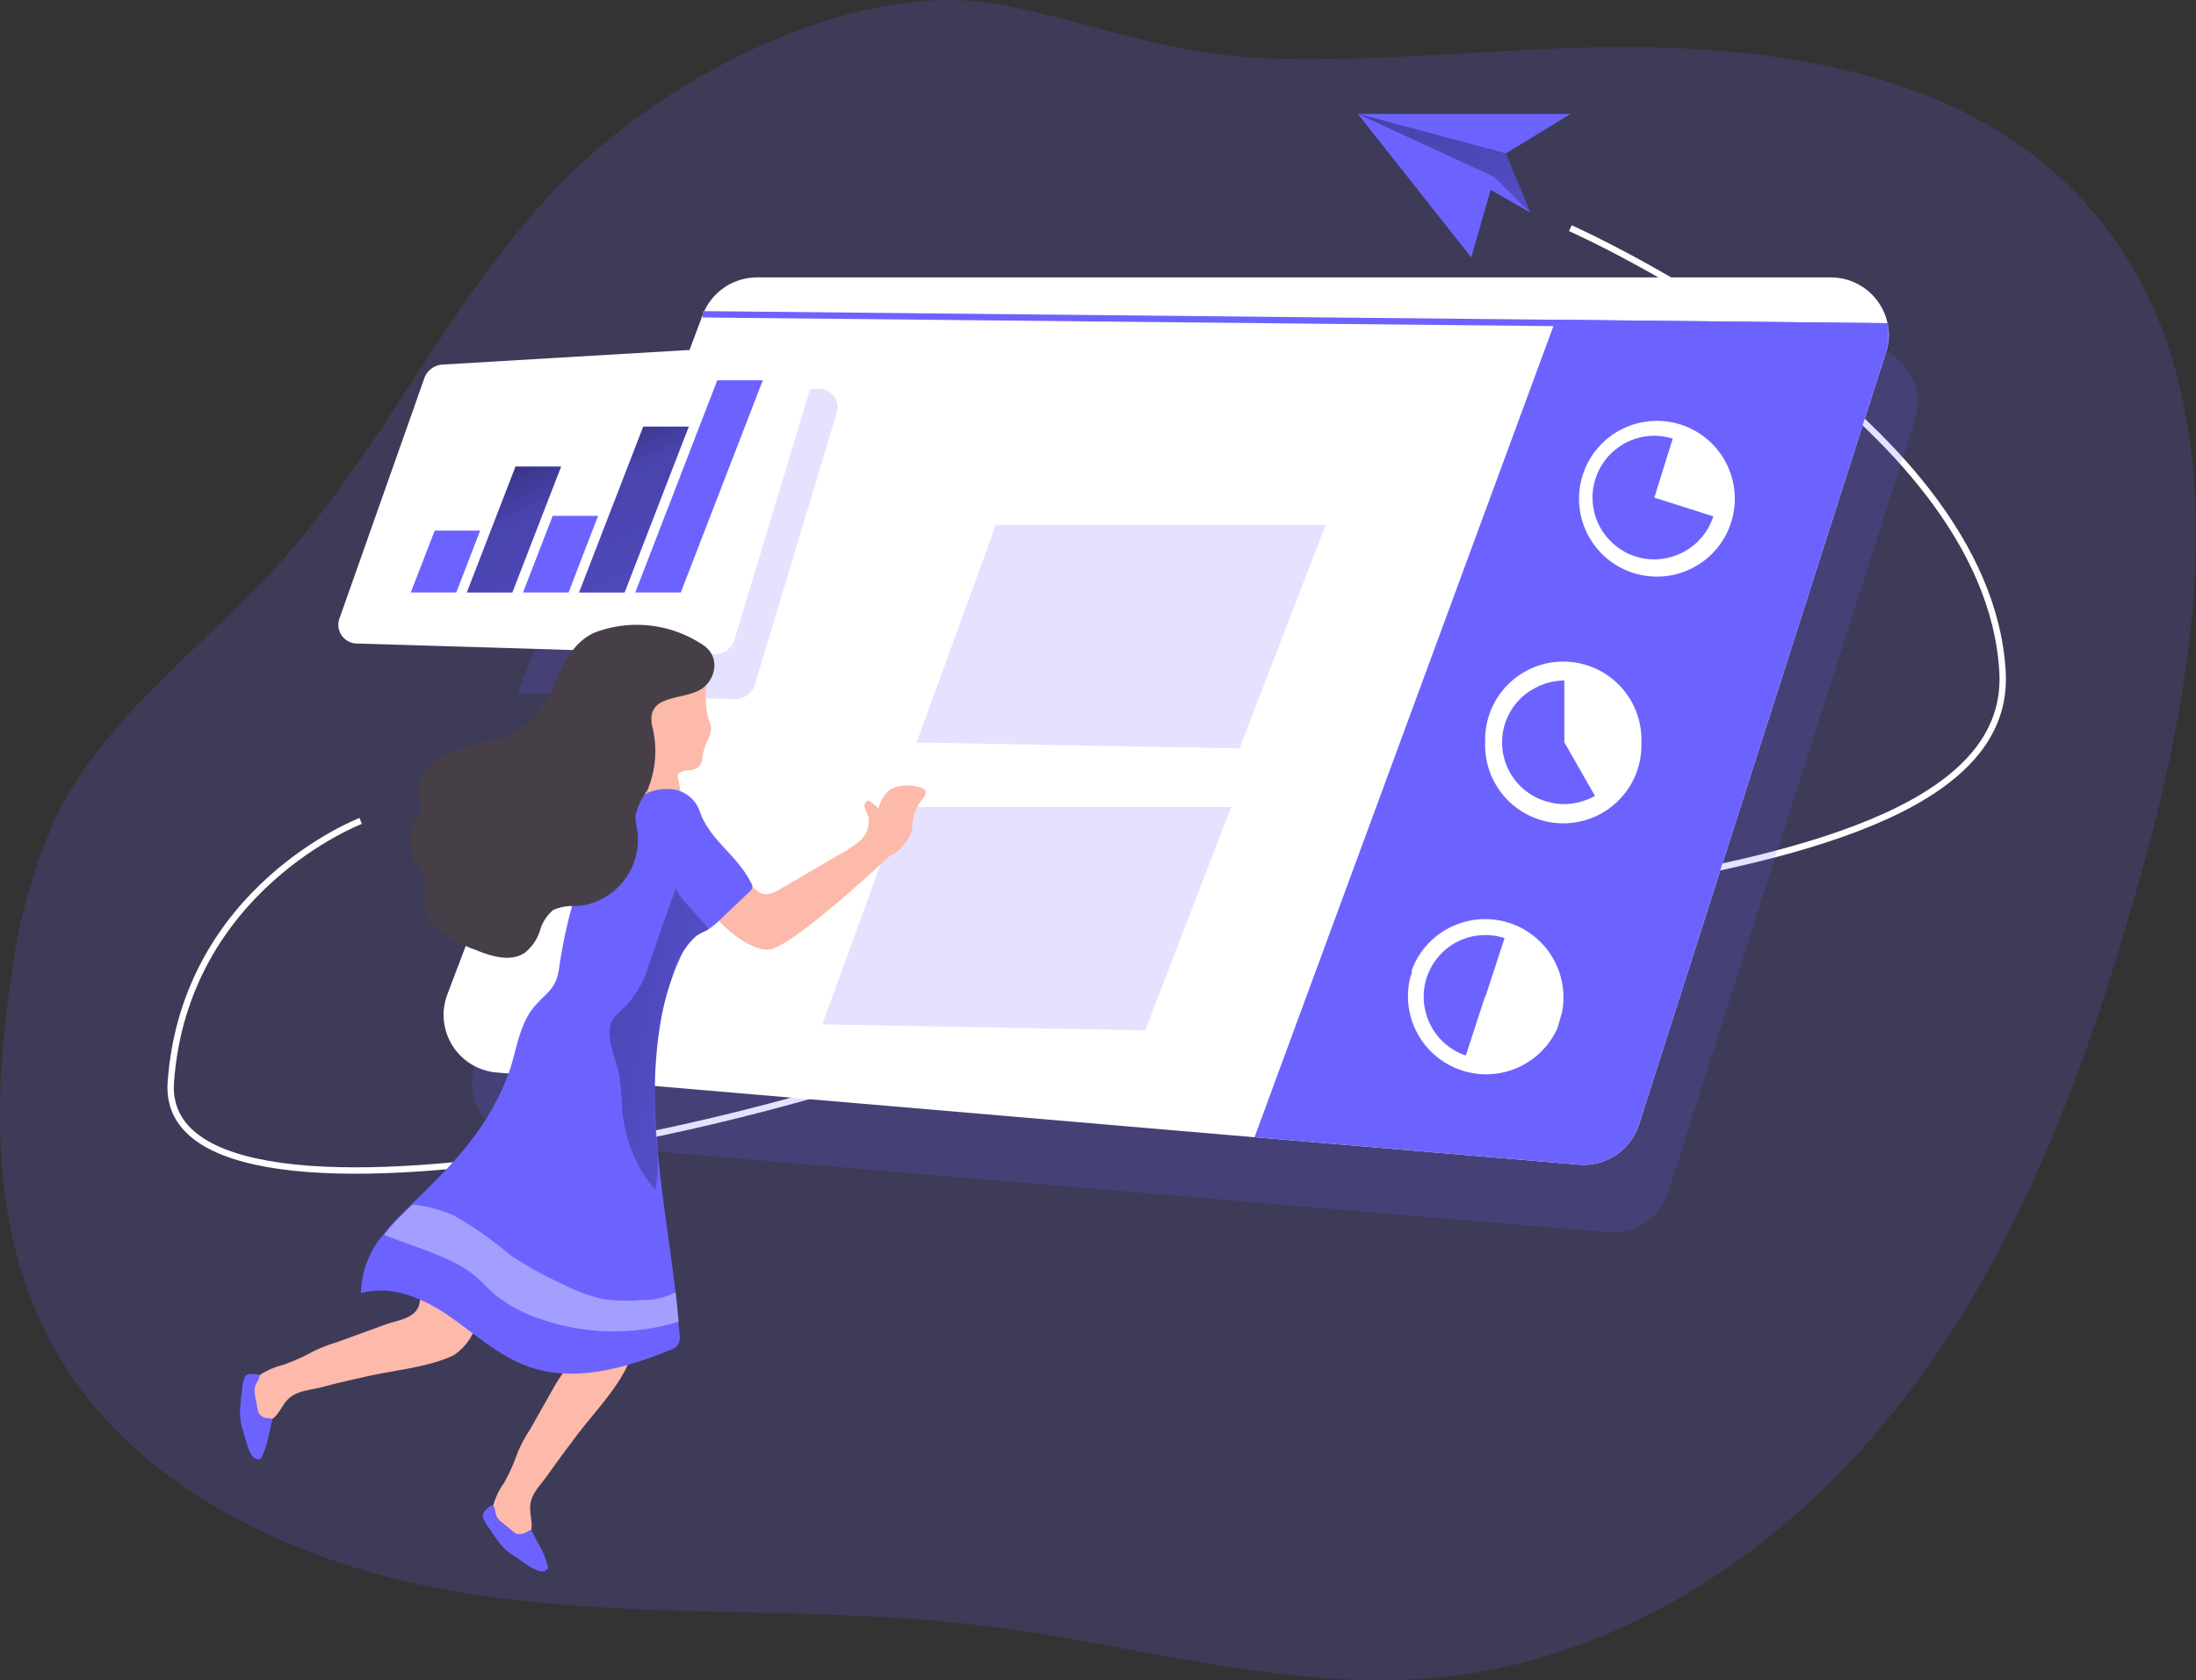 <svg xmlns="http://www.w3.org/2000/svg" xmlns:xlink="http://www.w3.org/1999/xlink" data-name="Layer 1" viewBox="0 0 164.93 126.22"><rect x="0" y="0" width="164.93" height="126.22" fill="#333333" stroke="none"/><defs><linearGradient id="a" x1="-370.74" y1="84.53" x2="-334.52" y2="15.97" gradientTransform="matrix(1 0 .38 -.98 374.98 107.82)" gradientUnits="userSpaceOnUse"><stop offset=".01"/><stop offset=".08" stop-opacity=".69"/><stop offset=".21" stop-opacity=".32"/><stop offset="1" stop-opacity="0"/></linearGradient><linearGradient id="b" x1="-363.52" y1="88.34" x2="-327.3" y2="19.79" xlink:href="#a"/><linearGradient id="c" x1="101.81" y1="2.7" x2="145.19" y2="-6.88" gradientTransform="matrix(1 0 0 -1 -65.98 85.87)" gradientUnits="userSpaceOnUse"><stop offset=".01"/><stop offset=".13" stop-opacity=".69"/><stop offset=".25" stop-opacity=".32"/><stop offset="1" stop-opacity="0"/></linearGradient><linearGradient id="d" x1="112.01" y1="136.55" x2="116.22" y2="105.06" gradientTransform="matrix(1 0 0 -1 -4.91 138.67)" xlink:href="#a"/></defs><path d="M33.47 127.64a63.65 63.65 0 0 0 6.72 1.42c12.68 2 25.67.84 38.41 2.38 13.49 1.62 26.59 6.27 40.19 2.92 10.9-2.69 20.59-9.56 27.68-18.15 9.94-12 15.37-27.14 19.51-42.18 4.64-16.83 7.15-37.05-4.77-49.8-9.52-10.2-25-11.81-38.94-11.27-7.37.29-14.74 1-22.11.76s-13.07-2.66-19.86-4C69.48 7.57 55.66 14.81 48.16 22c-9 8.58-14 20.53-22.33 29.73-5.6 6.17-12.74 11.19-16.53 18.61a40.77 40.77 0 0 0-3.56 12.52c-1.36 9.07-1.44 18.77 2.78 26.91 4.86 9.38 14.58 15.05 24.95 17.87Z" transform="translate(-4.91 -9.33)" fill="#6c63ff" opacity=".18" style="isolation:isolate"/><path d="M117.94 17.14s31.38 13.94 32.46 33.35S92.9 66.4 80.09 74.77s-68.33 21.09-67.26 6.51 14.26-19.61 14.26-19.61" fill="none" stroke="#fff" stroke-miterlimit="10" stroke-width=".48"/><path d="m40.68 89.15 19.15-51.1a4.37 4.37 0 0 1 4.09-2.83h80.64a4.37 4.37 0 0 1 4.36 4.37 4.48 4.48 0 0 1-.2 1.31l-18.53 58a4.35 4.35 0 0 1-4.52 3L44.39 95a4.37 4.37 0 0 1-4-4.71 4.54 4.54 0 0 1 .29-1.14Z" transform="translate(-4.91 -9.33)" fill="#6c63ff" opacity=".18" style="isolation:isolate"/><path d="m141.65 26.46-18.56 58.03a4.38 4.38 0 0 1-4.53 3l-24.34-2.06-56.89-4.86a4.35 4.35 0 0 1-4-4.7 4.72 4.72 0 0 1 .28-1.2l4.55-12 8.23-22 6.38-17a4.37 4.37 0 0 1 4.09-2.83h80.64a4.36 4.36 0 0 1 4.36 4.36 4.24 4.24 0 0 1-.21 1.26Z" fill="#fff"/><path fill="#6c63ff" opacity=".18" style="isolation:isolate" d="m61.76 76.95 5.95-16.33h24.76L86.01 77.4l-24.25-.45z"/><path d="m141.65 26.46-18.56 58.03a4.38 4.38 0 0 1-4.53 3l-24.34-2.06 22.45-60.94.17-.47 24.94.26a2.07 2.07 0 0 0 0 .22 4.34 4.34 0 0 1-.13 1.96Z" fill="#6c63ff"/><path d="m67.74 40.39-6.13 20.33a1.54 1.54 0 0 1-1.5 1.13l-16.28-.47 8.24-22 14.3-.84a1.39 1.39 0 0 1 1.37 1.85Z" transform="translate(-4.91 -9.33)" fill="#6c63ff" opacity=".18" style="isolation:isolate"/><path d="m25.52 46.39 6.34-17.95a1.55 1.55 0 0 1 1.35-1.05l26.72-1.58a1.41 1.41 0 0 1 1.38 1.86l-6.13 20.34a1.56 1.56 0 0 1-1.5 1.14l-26.94-.81a1.41 1.41 0 0 1-1.22-1.95Z" fill="#fff"/><path fill="#6c63ff" d="M141.82 24.28v.48l-25.15-.26-63.9-.65v-.48l64.07.65 24.94.26h.04zM34.27 44.51h-3.42l1.8-4.65h3.41l-1.79 4.65zM38.48 44.51h-3.42l3.66-9.46h3.42l-3.66 9.46zM42.7 44.51h-3.42l2.23-5.76h3.41l-2.22 5.76zM46.91 44.51h-3.42l4.82-12.46h3.42l-4.82 12.46z"/><path fill="url(#a)" d="M38.48 44.51h-3.42l3.66-9.46h3.42l-3.66 9.46z"/><path fill="url(#b)" d="M46.91 44.51h-3.42l4.82-12.46h3.42l-4.82 12.46z"/><path fill="#6c63ff" d="M51.13 44.51h-3.42l6.16-15.94h3.42l-6.16 15.94z"/><path d="M130.09 38.99a5.85 5.85 0 1 0-.12.39l.06-.19ZM117.3 76.12a5.88 5.88 0 0 0-11.27-3.24v.19c0 .06 0 .13-.07.19a5.87 5.87 0 0 0 11 4c.06-.19.11-.38.17-.57s.1-.38.17-.57ZM123.28 55.57a5.87 5.87 0 0 0-11.74 0v.41a5.87 5.87 0 0 0 11.74 0v-.41Z" fill="#fff"/><path d="m124.25 37.38 1.38-4.43a4.87 4.87 0 0 0-1.2-.21 4.65 4.65 0 0 0-4.61 3.25 4.87 4.87 0 0 0-.21 1.2 5 5 0 0 0 .11 1.21 4.54 4.54 0 0 0 1.12 2.12 4.58 4.58 0 0 0 4.43 1.38 5.1 5.1 0 0 0 1.13-.41 4.92 4.92 0 0 0 1-.7 4.71 4.71 0 0 0 1.28-2ZM117.49 55.76v-4.64a4.68 4.68 0 0 0-2.31.63 4.37 4.37 0 0 0-1 .74 4.62 4.62 0 0 0 2.09 7.75 4.45 4.45 0 0 0 2.4 0 4.69 4.69 0 0 0 1.12-.45ZM111.56 74.88l1.44-4.41a4.77 4.77 0 0 0-2.4-.13 4.64 4.64 0 0 0-3.67 4.3 4.4 4.4 0 0 0 .1 1.2 4.54 4.54 0 0 0 .4 1.14 4.6 4.6 0 0 0 2.66 2.31l1.44-4.42Z" fill="#6c63ff"/><path d="M52.7 57.2a.92.92 0 0 1-.31.48 1.48 1.48 0 0 1-.71.19 1.55 1.55 0 0 0-.74.25.42.42 0 0 0 0 .38l.29 1.62a.65.65 0 0 1 0 .39.56.56 0 0 1-.37.26c-.58.23-1.3.43-1.76 0a1.79 1.79 0 0 1-.43-.87 17.78 17.78 0 0 1-.9-5.63 4 4 0 0 1 1.32-3.08 3.9 3.9 0 0 1 2.85-.66 1.38 1.38 0 0 1 1.06.73c.13.29 0 .57 0 .88a8.75 8.75 0 0 0 .09 1.36 6.25 6.25 0 0 0 .16.62 2.09 2.09 0 0 1 .16.54 2.22 2.22 0 0 1-.29 1 6.23 6.23 0 0 0-.37 1.13 2.1 2.1 0 0 1-.05.41ZM54 69.2s2 2.14 3.68 2.14 9.09-7 9.09-7a3.27 3.27 0 0 0 1.7-1.92c.07-.29.05-.59.1-.88a3.9 3.9 0 0 1 .77-1.6.6.6 0 0 0 .17-.49c-.06-.22-.32-.29-.54-.33a2.93 2.93 0 0 0-2.09.17 2.65 2.65 0 0 0-.91 1.48 1.79 1.79 0 0 0-.8-.64.48.48 0 0 0-.21.58 5.76 5.76 0 0 0 .26.62 2 2 0 0 1-.84 2 8.93 8.93 0 0 1-1.23.8l-4.54 2.65c-.46.27-1 .55-1.5.3-.23-.12-.39-.35-.64-.46a1.14 1.14 0 0 0-1.08.34A6.8 6.8 0 0 0 54 69.2ZM35.91 98.82a4.2 4.2 0 0 1-1.85 3c-1.86.87-4.25 1.09-6.25 1.52-1.21.27-2.42.54-3.61.86-1 .27-2.07.24-2.75 1.12-.41.52-.68 1.26-1.32 1.41a1.19 1.19 0 0 1-1.19-.54 2.83 2.83 0 0 1-.4-1.33 1.58 1.58 0 0 1 0-.53 1.24 1.24 0 0 1 .28-.5 5.56 5.56 0 0 1 2.42-1.29 15.35 15.35 0 0 0 2.25-1 11.71 11.71 0 0 1 1.84-.72l3.65-1.33c.86-.31 2.15-.43 2.48-1.41a6 6 0 0 0 .19-1.47 6.26 6.26 0 0 1 .88-2.78.82.82 0 0 1 .29-.35 1 1 0 0 1 .49-.12 3 3 0 0 1 1.38.16 2.41 2.41 0 0 1 1.23 1.39 5 5 0 0 1 .22 1.88 11.84 11.84 0 0 1-.23 2.03Z" fill="#fdb9a9"/><path d="M19.48 103.44c-.06.26-.26.47-.33.73a1.72 1.72 0 0 0 0 .64l.19 1a.75.75 0 0 0 .86.71.28.28 0 0 1 .21.12.25.25 0 0 1 0 .17l-.28 1.27a6.17 6.17 0 0 1-.55 1.53.47.47 0 0 1-.24 0c-.64 0-.89-1.62-1.12-2.23a4.39 4.39 0 0 1-.15-1.91c0-.35.06-.69.11-1a2.88 2.88 0 0 1 .19-1 .46.46 0 0 1 .43-.25c.2.01.75-.07.68.22Z" fill="#6c63ff"/><path d="M46.59 99.01a4.15 4.15 0 0 1 .56 3.52c-.85 1.86-2.53 3.59-3.76 5.21-.76 1-1.5 2-2.21 3-.58.85-1.41 1.52-1.36 2.63 0 .66.3 1.4-.09 1.93a1.2 1.2 0 0 1-1.26.36 2.81 2.81 0 0 1-1.16-.75 1.61 1.61 0 0 1-.33-.41 1.24 1.24 0 0 1-.11-.57 5.45 5.45 0 0 1 1-2.55 14.76 14.76 0 0 0 1-2.25 10.93 10.93 0 0 1 .94-1.75l1.91-3.38c.46-.79 1.37-1.72 1-2.68a5.88 5.88 0 0 0-.81-1.24 6.4 6.4 0 0 1-1.14-2.68 1.19 1.19 0 0 1 0-.46 1 1 0 0 1 .29-.41 3.06 3.06 0 0 1 1.17-.77 2.35 2.35 0 0 1 1.83.26 4.85 4.85 0 0 1 1.39 1.28 12.07 12.07 0 0 1 1.14 1.71Z" fill="#fdb9a9"/><path d="M37.09 113.18c.12.24.11.53.23.77a1.48 1.48 0 0 0 .44.46l.77.63a1.17 1.17 0 0 0 .3.19 1.08 1.08 0 0 0 .82-.2.19.19 0 0 1 .33.07l.61 1.16a5.86 5.86 0 0 1 .58 1.51.49.49 0 0 1-.16.19c-.5.41-1.73-.66-2.29-1a4.44 4.44 0 0 1-1.39-1.29c-.2-.28-.39-.57-.58-.85a3 3 0 0 1-.48-.85.49.49 0 0 1 .17-.49c.13-.15.5-.56.65-.3ZM56.51 66.67a.64.64 0 0 1-.23.33c-.76.73-1.53 1.44-2.28 2.17a6 6 0 0 1-.78.63c-.25.15-.52.25-.77.4a1.88 1.88 0 0 0-.24.18 4.68 4.68 0 0 0-1.2 1.76c-.19.41-.37.84-.52 1.27a19.54 19.54 0 0 0-.89 3.44c-1.15 6.68.35 13.49 1.13 20.19.1.74.17 1.48.23 2.22 0 .31.06.63.08.95a1.27 1.27 0 0 1-.13.83 1.24 1.24 0 0 1-.61.39c-3.38 1.37-7.19 2.45-10.62 1.23-2.22-.79-4-2.45-5.94-3.79s-4.36-2.38-6.63-1.72a6.91 6.91 0 0 1 1.71-4.44 12.1 12.1 0 0 1 1.21-1.37l.9-.89c3-2.93 5.57-5.46 7.18-9.57.65-1.67.78-3.63 1.88-5.09 1-1.25 1.77-1.38 2-3.06a37.54 37.54 0 0 1 1.43-6.19 15 15 0 0 1 2.79-5 7.34 7.34 0 0 1 1.92-1.72 3.69 3.69 0 0 1 2.49-.51 2.48 2.48 0 0 1 1.91 1.57c.77 2.27 2.77 3.26 3.86 5.41a.57.57 0 0 1 .12.38Z" fill="#6c63ff"/><path d="M53.6 50.43a2.17 2.17 0 0 1-1.36 1.55c-1.55.61-3.69.36-3.26 2.57a7.54 7.54 0 0 1-.38 4.87 4.81 4.81 0 0 0-.88 1.91 4.63 4.63 0 0 0 .12.91 5 5 0 0 1-4 5.76 3.83 3.83 0 0 1-.58.07 3.64 3.64 0 0 0-1.71.29 3.1 3.1 0 0 0-1 1.57 3.47 3.47 0 0 1-1.13 1.64c-1.07.72-2.5.28-3.7-.21A9.5 9.5 0 0 1 33.19 70a3.49 3.49 0 0 1-1.36-2.45 5.94 5.94 0 0 0-.03-1.88 8.9 8.9 0 0 0-.71-1 3.59 3.59 0 0 1 .31-3.36 1.46 1.46 0 0 0 .21-.57 1.83 1.83 0 0 0-.14-.57 3.15 3.15 0 0 1 1.71-3.35 15.75 15.75 0 0 1 3.86-1.2 6.49 6.49 0 0 0 4.41-3.84c.77-1.64 1.42-3.43 3.18-4.25a8.92 8.92 0 0 1 8.21.95 1.8 1.8 0 0 1 .76 1.95Z" fill="#473f47"/><path d="M58.13 79.16c-.25.15-.52.25-.77.4a1.37 1.37 0 0 0-.24.18 5.67 5.67 0 0 0-1.72 3 20.35 20.35 0 0 0-.9 3.45 38.93 38.93 0 0 0-.27 9.19 10.72 10.72 0 0 1-.1 3.35 10.59 10.59 0 0 1-2.43-5.52c-.14-1.11-.1-2.25-.33-3.35-.18-.79-.5-1.55-.63-2.35a.5.5 0 0 0 0-.12c-.21-1.44.35-1.65 1.16-2.48a7.84 7.84 0 0 0 1.72-3q1-3 2.09-5.91c-.15.53 1.8 2.17 2.42 3.16Z" transform="translate(-4.91 -9.33)" fill="url(#c)"/><path d="M55.88 108.62a16.77 16.77 0 0 1-10.57-.27 10.36 10.36 0 0 1-3.49-2c-.39-.36-.74-.76-1.14-1.1a9 9 0 0 0-2-1.24c-1.55-.74-3.17-1.21-4.74-1.85l-.17-.07a13.17 13.17 0 0 1 1.21-1.37l.91-.89h.2a11.13 11.13 0 0 1 2.91.81 28 28 0 0 1 4.19 2.94 27.39 27.39 0 0 0 4.14 2.29 12.36 12.36 0 0 0 2.87 1.05 12.88 12.88 0 0 0 3 .06 4.91 4.91 0 0 0 2.45-.59c.09.75.16 1.48.23 2.23Z" transform="translate(-4.91 -9.33)" fill="#fff" opacity=".38" style="isolation:isolate"/><path fill="#6c63ff" opacity=".18" style="isolation:isolate" d="m68.84 55.78 5.95-16.34h24.77l-6.47 16.78-24.25-.44z"/><path fill="#6c63ff" d="m101.98 8.56 10.25 4.74-1.73 6.04-8.52-10.78zM101.98 8.56h15.97l-4.86 2.97-11.11-2.97z"/><path fill="#6c63ff" d="m114.94 15.97-2.71-2.67-10.25-4.74 11.11 2.97 1.85 4.44z"/><path fill="url(#d)" d="m114.94 15.97-2.71-2.67-10.25-4.74 11.11 2.97 1.85 4.44z"/><path fill="#6c63ff" d="m114.94 15.97-2.71-2.67-10.25-4.74 12.96 7.41z"/></svg>